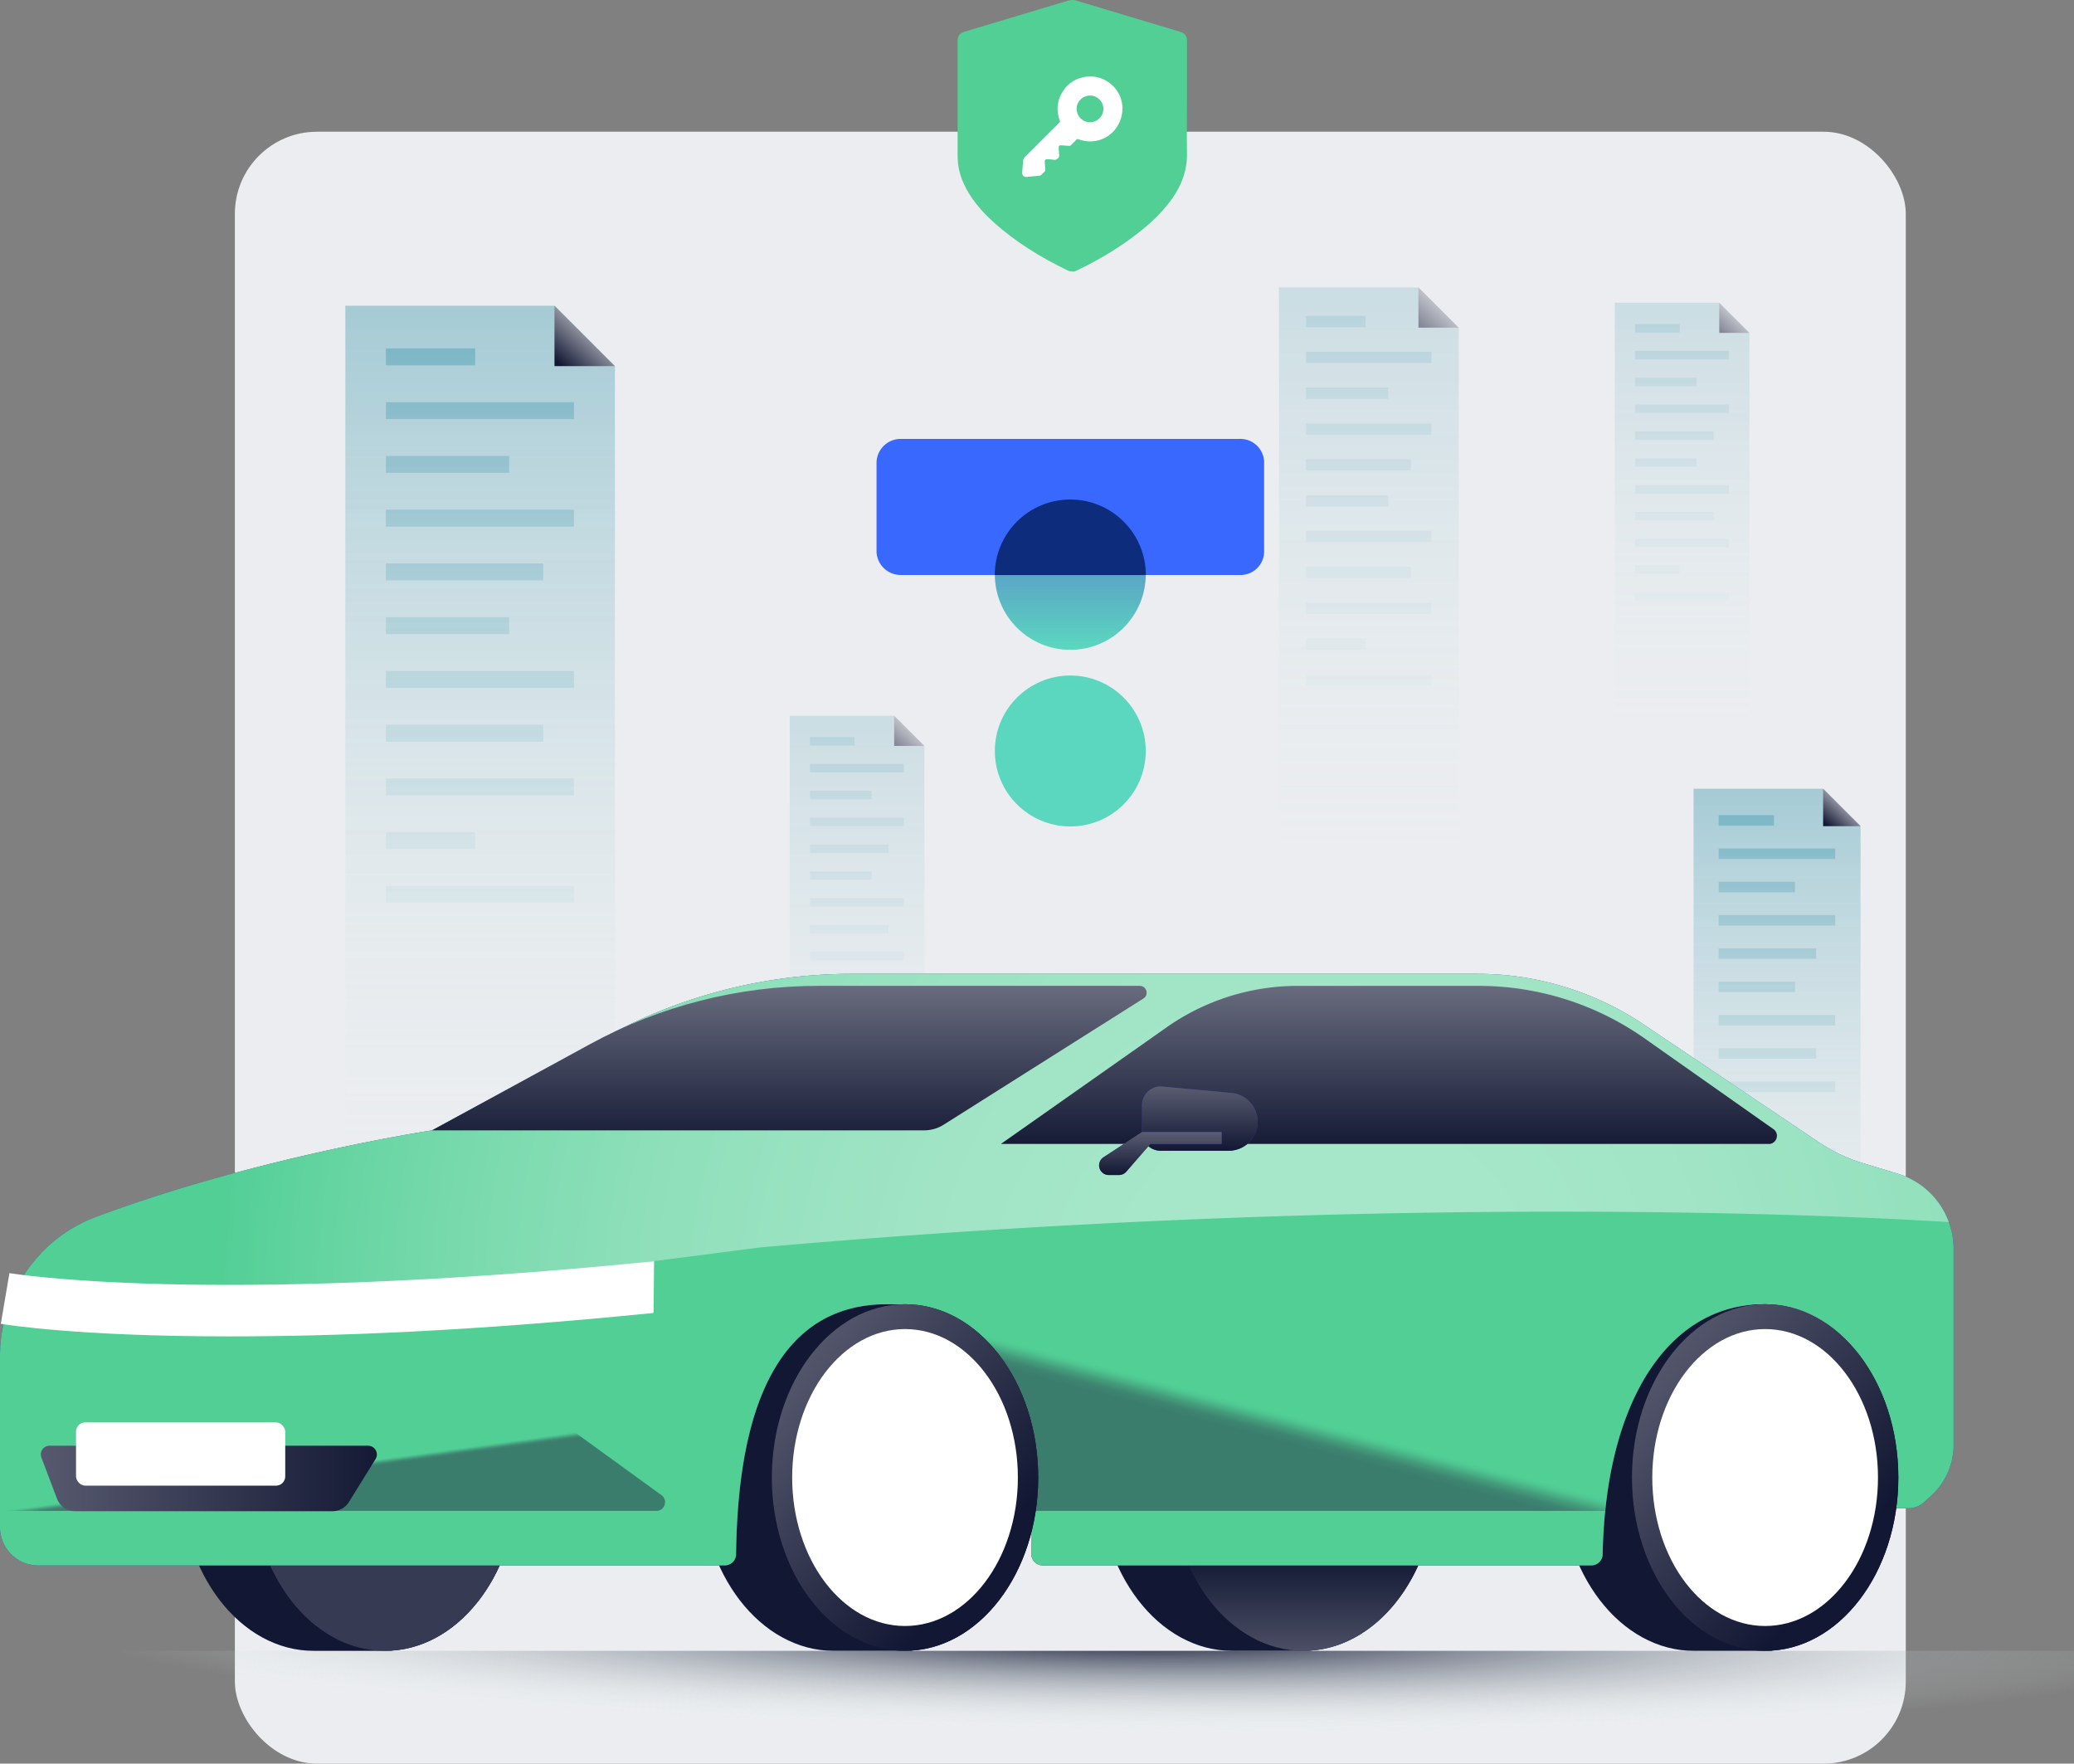 <svg width="686.4" height="583.591" viewBox="0 0 686.4 583.591" xmlns="http://www.w3.org/2000/svg">
    <rect x="0" y="0" width="686.4" height="583.591" fill="#808080" stroke="none"/>
    <defs>
        <linearGradient x1="50%" y1="100%" x2="50%" y2="0%" id="bnoxiovq3a">
            <stop stop-color="#E9F5F1" stop-opacity="0" offset="0%"/>
            <stop stop-color="#57A6B7" stop-opacity=".71" offset="69%"/>
            <stop stop-color="#1D87A0" offset="100%"/>
        </linearGradient>
        <linearGradient x1="7.85%" y1="96.5%" x2="90.65%" y2="5.2%" id="mrgol9uxsb">
            <stop stop-color="#121733" offset="0%"/>
            <stop stop-color="#FFF" offset="100%"/>
        </linearGradient>
        <linearGradient x1="50.017%" y1="5303.929%" x2="50.017%" y2="-124.643%" id="o0usur3hvc">
            <stop stop-color="#E9F5F1" stop-opacity="0" offset="0%"/>
            <stop stop-color="#57A6B7" stop-opacity=".71" offset="69%"/>
            <stop stop-color="#1D87A0" offset="100%"/>
        </linearGradient>
        <linearGradient x1="50.008%" y1="4986.25%" x2="50.008%" y2="-442.321%" id="rwygqgxc9d">
            <stop stop-color="#E9F5F1" stop-opacity="0" offset="0%"/>
            <stop stop-color="#57A6B7" stop-opacity=".71" offset="69%"/>
            <stop stop-color="#1D87A0" offset="100%"/>
        </linearGradient>
        <linearGradient x1="50.012%" y1="4668.571%" x2="50.012%" y2="-760%" id="0jj0tys79e">
            <stop stop-color="#E9F5F1" stop-opacity="0" offset="0%"/>
            <stop stop-color="#57A6B7" stop-opacity=".71" offset="69%"/>
            <stop stop-color="#1D87A0" offset="100%"/>
        </linearGradient>
        <linearGradient x1="50.008%" y1="4350.893%" x2="50.008%" y2="-1077.679%" id="f3xkf1457f">
            <stop stop-color="#E9F5F1" stop-opacity="0" offset="0%"/>
            <stop stop-color="#57A6B7" stop-opacity=".71" offset="69%"/>
            <stop stop-color="#1D87A0" offset="100%"/>
        </linearGradient>
        <linearGradient x1="50%" y1="4033.393%" x2="50%" y2="-1395.179%" id="weq2y1xl4g">
            <stop stop-color="#E9F5F1" stop-opacity="0" offset="0%"/>
            <stop stop-color="#57A6B7" stop-opacity=".71" offset="69%"/>
            <stop stop-color="#1D87A0" offset="100%"/>
        </linearGradient>
        <linearGradient x1="50.012%" y1="3715.714%" x2="50.012%" y2="-1712.857%" id="axw6x0f2dh">
            <stop stop-color="#E9F5F1" stop-opacity="0" offset="0%"/>
            <stop stop-color="#57A6B7" stop-opacity=".71" offset="69%"/>
            <stop stop-color="#1D87A0" offset="100%"/>
        </linearGradient>
        <linearGradient x1="50.008%" y1="3398.036%" x2="50.008%" y2="-2030.536%" id="sli14jqu3i">
            <stop stop-color="#E9F5F1" stop-opacity="0" offset="0%"/>
            <stop stop-color="#57A6B7" stop-opacity=".71" offset="69%"/>
            <stop stop-color="#1D87A0" offset="100%"/>
        </linearGradient>
        <linearGradient x1="50%" y1="3080.357%" x2="50%" y2="-2348.214%" id="so0idur01j">
            <stop stop-color="#E9F5F1" stop-opacity="0" offset="0%"/>
            <stop stop-color="#57A6B7" stop-opacity=".71" offset="69%"/>
            <stop stop-color="#1D87A0" offset="100%"/>
        </linearGradient>
        <linearGradient x1="50.008%" y1="2762.679%" x2="50.008%" y2="-2665.893%" id="142hrxxuck">
            <stop stop-color="#E9F5F1" stop-opacity="0" offset="0%"/>
            <stop stop-color="#57A6B7" stop-opacity=".71" offset="69%"/>
            <stop stop-color="#1D87A0" offset="100%"/>
        </linearGradient>
        <linearGradient x1="50.017%" y1="2445.179%" x2="50.017%" y2="-2983.393%" id="yu1fwujvql">
            <stop stop-color="#E9F5F1" stop-opacity="0" offset="0%"/>
            <stop stop-color="#57A6B7" stop-opacity=".71" offset="69%"/>
            <stop stop-color="#1D87A0" offset="100%"/>
        </linearGradient>
        <linearGradient x1="50.008%" y1="2127.5%" x2="50.008%" y2="-3301.071%" id="6ahxunpb9m">
            <stop stop-color="#E9F5F1" stop-opacity="0" offset="0%"/>
            <stop stop-color="#57A6B7" stop-opacity=".71" offset="69%"/>
            <stop stop-color="#1D87A0" offset="100%"/>
        </linearGradient>
        <linearGradient x1="50%" y1="100%" x2="50%" y2="0%" id="tw4deqousn">
            <stop stop-color="#E9F5F1" stop-opacity="0" offset="0%"/>
            <stop stop-color="#57A6B7" stop-opacity=".71" offset="69%"/>
            <stop stop-color="#1D87A0" offset="100%"/>
        </linearGradient>
        <linearGradient x1="7.829%" y1="96.449%" x2="90.638%" y2="5.246%" id="1juvu7dyvo">
            <stop stop-color="#121733" offset="0%"/>
            <stop stop-color="#FFF" offset="100%"/>
        </linearGradient>
        <linearGradient x1="50.055%" y1="5301.441%" x2="50.055%" y2="-124.496%" id="xpm57ofq5p">
            <stop stop-color="#E9F5F1" stop-opacity="0" offset="0%"/>
            <stop stop-color="#57A6B7" stop-opacity=".71" offset="69%"/>
            <stop stop-color="#1D87A0" offset="100%"/>
        </linearGradient>
        <linearGradient x1="50.013%" y1="4983.862%" x2="50.013%" y2="-442.075%" id="5lqq8tzqmq">
            <stop stop-color="#E9F5F1" stop-opacity="0" offset="0%"/>
            <stop stop-color="#57A6B7" stop-opacity=".71" offset="69%"/>
            <stop stop-color="#1D87A0" offset="100%"/>
        </linearGradient>
        <linearGradient x1="50.04%" y1="4666.282%" x2="50.04%" y2="-759.654%" id="snvgq0a3dr">
            <stop stop-color="#E9F5F1" stop-opacity="0" offset="0%"/>
            <stop stop-color="#57A6B7" stop-opacity=".71" offset="69%"/>
            <stop stop-color="#1D87A0" offset="100%"/>
        </linearGradient>
        <linearGradient x1="50.013%" y1="4348.703%" x2="50.013%" y2="-1077.233%" id="ecbyn8dmis">
            <stop stop-color="#E9F5F1" stop-opacity="0" offset="0%"/>
            <stop stop-color="#57A6B7" stop-opacity=".71" offset="69%"/>
            <stop stop-color="#1D87A0" offset="100%"/>
        </linearGradient>
        <linearGradient x1="50%" y1="4031.412%" x2="50%" y2="-1394.524%" id="6w7k51cfjt">
            <stop stop-color="#E9F5F1" stop-opacity="0" offset="0%"/>
            <stop stop-color="#57A6B7" stop-opacity=".71" offset="69%"/>
            <stop stop-color="#1D87A0" offset="100%"/>
        </linearGradient>
        <linearGradient x1="50.04%" y1="3713.833%" x2="50.04%" y2="-1712.104%" id="hu0ivti20u">
            <stop stop-color="#E9F5F1" stop-opacity="0" offset="0%"/>
            <stop stop-color="#57A6B7" stop-opacity=".71" offset="69%"/>
            <stop stop-color="#1D87A0" offset="100%"/>
        </linearGradient>
        <linearGradient x1="50.013%" y1="3396.254%" x2="50.013%" y2="-2029.683%" id="5q7kntqmtv">
            <stop stop-color="#E9F5F1" stop-opacity="0" offset="0%"/>
            <stop stop-color="#57A6B7" stop-opacity=".71" offset="69%"/>
            <stop stop-color="#1D87A0" offset="100%"/>
        </linearGradient>
        <linearGradient x1="50%" y1="3078.963%" x2="50%" y2="-2346.974%" id="vu40nj3p9w">
            <stop stop-color="#E9F5F1" stop-opacity="0" offset="0%"/>
            <stop stop-color="#57A6B7" stop-opacity=".71" offset="69%"/>
            <stop stop-color="#1D87A0" offset="100%"/>
        </linearGradient>
        <linearGradient x1="50.013%" y1="2761.383%" x2="50.013%" y2="-2664.553%" id="uu3ww2yk6x">
            <stop stop-color="#E9F5F1" stop-opacity="0" offset="0%"/>
            <stop stop-color="#57A6B7" stop-opacity=".71" offset="69%"/>
            <stop stop-color="#1D87A0" offset="100%"/>
        </linearGradient>
        <linearGradient x1="50.055%" y1="2443.804%" x2="50.055%" y2="-2982.133%" id="y4jt5yyevy">
            <stop stop-color="#E9F5F1" stop-opacity="0" offset="0%"/>
            <stop stop-color="#57A6B7" stop-opacity=".71" offset="69%"/>
            <stop stop-color="#1D87A0" offset="100%"/>
        </linearGradient>
        <linearGradient x1="50.013%" y1="2126.225%" x2="50.013%" y2="-3299.712%" id="g1h2s66cxz">
            <stop stop-color="#E9F5F1" stop-opacity="0" offset="0%"/>
            <stop stop-color="#57A6B7" stop-opacity=".71" offset="69%"/>
            <stop stop-color="#1D87A0" offset="100%"/>
        </linearGradient>
        <linearGradient x1="50%" y1="100%" x2="50%" y2="0%" id="1ebkgokkhA">
            <stop stop-color="#E9F5F1" stop-opacity="0" offset="0%"/>
            <stop stop-color="#57A6B7" stop-opacity=".71" offset="69%"/>
            <stop stop-color="#1D87A0" offset="100%"/>
        </linearGradient>
        <linearGradient x1="7.808%" y1="96.4%" x2="90.591%" y2="5.2%" id="6cpd66owiB">
            <stop stop-color="#121733" offset="0%"/>
            <stop stop-color="#FFF" offset="100%"/>
        </linearGradient>
        <linearGradient x1="50%" y1="5297.143%" x2="50%" y2="-124.286%" id="32edm1hv3C">
            <stop stop-color="#E9F5F1" stop-opacity="0" offset="0%"/>
            <stop stop-color="#57A6B7" stop-opacity=".71" offset="69%"/>
            <stop stop-color="#1D87A0" offset="100%"/>
        </linearGradient>
        <linearGradient x1="50.032%" y1="4979.643%" x2="50.032%" y2="-441.786%" id="05bofet2wD">
            <stop stop-color="#E9F5F1" stop-opacity="0" offset="0%"/>
            <stop stop-color="#57A6B7" stop-opacity=".71" offset="69%"/>
            <stop stop-color="#1D87A0" offset="100%"/>
        </linearGradient>
        <linearGradient x1="50.025%" y1="4662.5%" x2="50.025%" y2="-758.929%" id="hl54rjmgyE">
            <stop stop-color="#E9F5F1" stop-opacity="0" offset="0%"/>
            <stop stop-color="#57A6B7" stop-opacity=".71" offset="69%"/>
            <stop stop-color="#1D87A0" offset="100%"/>
        </linearGradient>
        <linearGradient x1="50.032%" y1="4345.357%" x2="50.032%" y2="-1076.071%" id="4lredblnwF">
            <stop stop-color="#E9F5F1" stop-opacity="0" offset="0%"/>
            <stop stop-color="#57A6B7" stop-opacity=".71" offset="69%"/>
            <stop stop-color="#1D87A0" offset="100%"/>
        </linearGradient>
        <linearGradient x1="50.019%" y1="4028.214%" x2="50.019%" y2="-1393.214%" id="wz5kfvwm2G">
            <stop stop-color="#E9F5F1" stop-opacity="0" offset="0%"/>
            <stop stop-color="#57A6B7" stop-opacity=".71" offset="69%"/>
            <stop stop-color="#1D87A0" offset="100%"/>
        </linearGradient>
        <linearGradient x1="50.025%" y1="3710.714%" x2="50.025%" y2="-1710.714%" id="a20kvny8qH">
            <stop stop-color="#E9F5F1" stop-opacity="0" offset="0%"/>
            <stop stop-color="#57A6B7" stop-opacity=".71" offset="69%"/>
            <stop stop-color="#1D87A0" offset="100%"/>
        </linearGradient>
        <linearGradient x1="50.032%" y1="3393.571%" x2="50.032%" y2="-2027.857%" id="tlcpr8nv4I">
            <stop stop-color="#E9F5F1" stop-opacity="0" offset="0%"/>
            <stop stop-color="#57A6B7" stop-opacity=".71" offset="69%"/>
            <stop stop-color="#1D87A0" offset="100%"/>
        </linearGradient>
        <linearGradient x1="50.019%" y1="3076.429%" x2="50.019%" y2="-2345%" id="8ykj1jvn4J">
            <stop stop-color="#E9F5F1" stop-opacity="0" offset="0%"/>
            <stop stop-color="#57A6B7" stop-opacity=".71" offset="69%"/>
            <stop stop-color="#1D87A0" offset="100%"/>
        </linearGradient>
        <linearGradient x1="50.032%" y1="2759.286%" x2="50.032%" y2="-2662.143%" id="k2c44y5xpK">
            <stop stop-color="#E9F5F1" stop-opacity="0" offset="0%"/>
            <stop stop-color="#57A6B7" stop-opacity=".71" offset="69%"/>
            <stop stop-color="#1D87A0" offset="100%"/>
        </linearGradient>
        <linearGradient x1="50%" y1="2441.786%" x2="50%" y2="-2979.643%" id="svs5z5souL">
            <stop stop-color="#E9F5F1" stop-opacity="0" offset="0%"/>
            <stop stop-color="#57A6B7" stop-opacity=".71" offset="69%"/>
            <stop stop-color="#1D87A0" offset="100%"/>
        </linearGradient>
        <linearGradient x1="50.032%" y1="2124.643%" x2="50.032%" y2="-3296.786%" id="8w9w92uyfM">
            <stop stop-color="#E9F5F1" stop-opacity="0" offset="0%"/>
            <stop stop-color="#57A6B7" stop-opacity=".71" offset="69%"/>
            <stop stop-color="#1D87A0" offset="100%"/>
        </linearGradient>
        <linearGradient x1="50%" y1="100%" x2="50%" y2="0%" id="up51g25lfN">
            <stop stop-color="#E9F5F1" stop-opacity="0" offset="0%"/>
            <stop stop-color="#57A6B7" stop-opacity=".71" offset="69%"/>
            <stop stop-color="#1D87A0" offset="100%"/>
        </linearGradient>
        <linearGradient x1="49.932%" y1="5297.143%" x2="49.932%" y2="-124.643%" id="4001hh6n9O">
            <stop stop-color="#E9F5F1" stop-opacity="0" offset="0%"/>
            <stop stop-color="#57A6B7" stop-opacity=".71" offset="69%"/>
            <stop stop-color="#1D87A0" offset="100%"/>
        </linearGradient>
        <linearGradient x1="50%" y1="4980%" x2="50%" y2="-441.786%" id="vxngwonlzP">
            <stop stop-color="#E9F5F1" stop-opacity="0" offset="0%"/>
            <stop stop-color="#57A6B7" stop-opacity=".71" offset="69%"/>
            <stop stop-color="#1D87A0" offset="100%"/>
        </linearGradient>
        <linearGradient x1="49.975%" y1="4662.5%" x2="49.975%" y2="-759.286%" id="t5j1d3fjsQ">
            <stop stop-color="#E9F5F1" stop-opacity="0" offset="0%"/>
            <stop stop-color="#57A6B7" stop-opacity=".71" offset="69%"/>
            <stop stop-color="#1D87A0" offset="100%"/>
        </linearGradient>
        <linearGradient x1="50%" y1="4345.357%" x2="50%" y2="-1076.429%" id="nzvjuw39jR">
            <stop stop-color="#E9F5F1" stop-opacity="0" offset="0%"/>
            <stop stop-color="#57A6B7" stop-opacity=".71" offset="69%"/>
            <stop stop-color="#1D87A0" offset="100%"/>
        </linearGradient>
        <linearGradient x1="49.981%" y1="4028.214%" x2="49.981%" y2="-1393.571%" id="3vdmmrmycS">
            <stop stop-color="#E9F5F1" stop-opacity="0" offset="0%"/>
            <stop stop-color="#57A6B7" stop-opacity=".71" offset="69%"/>
            <stop stop-color="#1D87A0" offset="100%"/>
        </linearGradient>
        <linearGradient x1="49.975%" y1="3711.071%" x2="49.975%" y2="-1710.714%" id="asnqpo1ltT">
            <stop stop-color="#E9F5F1" stop-opacity="0" offset="0%"/>
            <stop stop-color="#57A6B7" stop-opacity=".71" offset="69%"/>
            <stop stop-color="#1D87A0" offset="100%"/>
        </linearGradient>
        <linearGradient x1="50%" y1="3393.571%" x2="50%" y2="-2028.214%" id="nlglo3kb6U">
            <stop stop-color="#E9F5F1" stop-opacity="0" offset="0%"/>
            <stop stop-color="#57A6B7" stop-opacity=".71" offset="69%"/>
            <stop stop-color="#1D87A0" offset="100%"/>
        </linearGradient>
        <linearGradient x1="49.981%" y1="3076.429%" x2="49.981%" y2="-2345.357%" id="59q0hfj6mV">
            <stop stop-color="#E9F5F1" stop-opacity="0" offset="0%"/>
            <stop stop-color="#57A6B7" stop-opacity=".71" offset="69%"/>
            <stop stop-color="#1D87A0" offset="100%"/>
        </linearGradient>
        <linearGradient x1="50%" y1="2759.286%" x2="50%" y2="-2662.5%" id="wrnb7i5kiW">
            <stop stop-color="#E9F5F1" stop-opacity="0" offset="0%"/>
            <stop stop-color="#57A6B7" stop-opacity=".71" offset="69%"/>
            <stop stop-color="#1D87A0" offset="100%"/>
        </linearGradient>
        <linearGradient x1="49.932%" y1="2441.786%" x2="49.932%" y2="-2980%" id="np9rxhfkrX">
            <stop stop-color="#E9F5F1" stop-opacity="0" offset="0%"/>
            <stop stop-color="#57A6B7" stop-opacity=".71" offset="69%"/>
            <stop stop-color="#1D87A0" offset="100%"/>
        </linearGradient>
        <linearGradient x1="50%" y1="2124.643%" x2="50%" y2="-3297.143%" id="h847otn26Y">
            <stop stop-color="#E9F5F1" stop-opacity="0" offset="0%"/>
            <stop stop-color="#57A6B7" stop-opacity=".71" offset="69%"/>
            <stop stop-color="#1D87A0" offset="100%"/>
        </linearGradient>
        <linearGradient x1="50%" y1="100%" x2="50%" y2="0%" id="t4mr8lamjZ">
            <stop stop-color="#E9F5F1" stop-opacity="0" offset="0%"/>
            <stop stop-color="#57A6B7" stop-opacity=".71" offset="69%"/>
            <stop stop-color="#1D87A0" offset="100%"/>
        </linearGradient>
        <linearGradient x1="7.871%" y1="96.479%" x2="90.63%" y2="5.243%" id="aoqbkkiccaa">
            <stop stop-color="#121733" offset="0%"/>
            <stop stop-color="#FFF" offset="100%"/>
        </linearGradient>
        <linearGradient x1="50.025%" y1="5310.188%" x2="50.025%" y2="-124.933%" id="rn3bekgvgab">
            <stop stop-color="#E9F5F1" stop-opacity="0" offset="0%"/>
            <stop stop-color="#57A6B7" stop-opacity=".71" offset="69%"/>
            <stop stop-color="#1D87A0" offset="100%"/>
        </linearGradient>
        <linearGradient x1="50.012%" y1="4992.225%" x2="50.012%" y2="-442.895%" id="vn7nwmchyac">
            <stop stop-color="#E9F5F1" stop-opacity="0" offset="0%"/>
            <stop stop-color="#57A6B7" stop-opacity=".71" offset="69%"/>
            <stop stop-color="#1D87A0" offset="100%"/>
        </linearGradient>
        <linearGradient x1="50%" y1="4674.263%" x2="50%" y2="-760.858%" id="bpb7ja17zad">
            <stop stop-color="#E9F5F1" stop-opacity="0" offset="0%"/>
            <stop stop-color="#57A6B7" stop-opacity=".71" offset="69%"/>
            <stop stop-color="#1D87A0" offset="100%"/>
        </linearGradient>
        <linearGradient x1="50.012%" y1="4356.032%" x2="50.012%" y2="-1079.088%" id="1g2o9ga04ae">
            <stop stop-color="#E9F5F1" stop-opacity="0" offset="0%"/>
            <stop stop-color="#57A6B7" stop-opacity=".71" offset="69%"/>
            <stop stop-color="#1D87A0" offset="100%"/>
        </linearGradient>
        <linearGradient x1="50.014%" y1="4038.07%" x2="50.014%" y2="-1397.051%" id="ng7dlj46oaf">
            <stop stop-color="#E9F5F1" stop-opacity="0" offset="0%"/>
            <stop stop-color="#57A6B7" stop-opacity=".71" offset="69%"/>
            <stop stop-color="#1D87A0" offset="100%"/>
        </linearGradient>
        <linearGradient x1="50%" y1="3720.107%" x2="50%" y2="-1715.013%" id="eluuthlmcag">
            <stop stop-color="#E9F5F1" stop-opacity="0" offset="0%"/>
            <stop stop-color="#57A6B7" stop-opacity=".71" offset="69%"/>
            <stop stop-color="#1D87A0" offset="100%"/>
        </linearGradient>
        <linearGradient x1="50.012%" y1="3402.145%" x2="50.012%" y2="-2032.976%" id="d5pik0dw4ah">
            <stop stop-color="#E9F5F1" stop-opacity="0" offset="0%"/>
            <stop stop-color="#57A6B7" stop-opacity=".71" offset="69%"/>
            <stop stop-color="#1D87A0" offset="100%"/>
        </linearGradient>
        <linearGradient x1="50.014%" y1="3084.182%" x2="50.014%" y2="-2350.938%" id="7eg4hi0v2ai">
            <stop stop-color="#E9F5F1" stop-opacity="0" offset="0%"/>
            <stop stop-color="#57A6B7" stop-opacity=".71" offset="69%"/>
            <stop stop-color="#1D87A0" offset="100%"/>
        </linearGradient>
        <linearGradient x1="50.012%" y1="2765.952%" x2="50.012%" y2="-2669.169%" id="xtaz373vnaj">
            <stop stop-color="#E9F5F1" stop-opacity="0" offset="0%"/>
            <stop stop-color="#57A6B7" stop-opacity=".71" offset="69%"/>
            <stop stop-color="#1D87A0" offset="100%"/>
        </linearGradient>
        <linearGradient x1="50.025%" y1="2447.989%" x2="50.025%" y2="-2987.131%" id="39t3d9z51ak">
            <stop stop-color="#E9F5F1" stop-opacity="0" offset="0%"/>
            <stop stop-color="#57A6B7" stop-opacity=".71" offset="69%"/>
            <stop stop-color="#1D87A0" offset="100%"/>
        </linearGradient>
        <linearGradient x1="50.012%" y1="2130.027%" x2="50.012%" y2="-3305.094%" id="n1jithx4yal">
            <stop stop-color="#E9F5F1" stop-opacity="0" offset="0%"/>
            <stop stop-color="#57A6B7" stop-opacity=".71" offset="69%"/>
            <stop stop-color="#1D87A0" offset="100%"/>
        </linearGradient>
        <linearGradient x1="50%" y1="72.842%" x2="50%" y2="107.419%" id="iq2eqp5saam">
            <stop stop-color="#121733" offset="0%"/>
            <stop stop-color="#5B5E72" offset="100%"/>
        </linearGradient>
        <linearGradient x1="50%" y1="-376.269%" x2="50%" y2="-376.269%" id="2kzpkiurlan">
            <stop stop-color="#121733" offset="0%"/>
            <stop stop-color="#5B5E72" offset="100%"/>
        </linearGradient>
        <linearGradient x1="50%" y1="114.638%" x2="50%" y2="-198.871%" id="4xgs6ayq7ap">
            <stop stop-color="#121733" offset="0%"/>
            <stop stop-color="#FFF" offset="100%"/>
        </linearGradient>
        <linearGradient x1="50%" y1="104.779%" x2="50%" y2="-181.82%" id="rbr0dpqgpaq">
            <stop stop-color="#121733" offset="0%"/>
            <stop stop-color="#FFF" offset="100%"/>
        </linearGradient>
        <linearGradient x1="50.026%" y1="99.953%" x2="50.026%" y2="-.018%" id="twyqvf0inar">
            <stop stop-color="#121733" offset="0%"/>
            <stop stop-color="#5B5E72" offset="100%"/>
        </linearGradient>
        <linearGradient x1="50.015%" y1="99.93%" x2="50.015%" y2="-.07%" id="qc113ggk5as">
            <stop stop-color="#121733" offset="0%"/>
            <stop stop-color="#5B5E72" offset="100%"/>
        </linearGradient>
        <linearGradient x1="74.874%" y1="77.158%" x2="8.668%" y2="4.874%" id="tzkarwibaat">
            <stop stop-color="#121733" offset="0%"/>
            <stop stop-color="#5B5E72" offset="100%"/>
        </linearGradient>
        <linearGradient x1="39.749%" y1="56.59%" x2="47.657%" y2="49.079%" id="rwym426ndau">
            <stop stop-color="#262B45" offset="0%"/>
            <stop stop-color="#283349" stop-opacity=".95" offset="25%"/>
            <stop stop-color="#2F4F56" stop-opacity=".78" offset="49%"/>
            <stop stop-color="#3B7C6C" stop-opacity=".5" offset="72%"/>
            <stop stop-color="#4BBB8B" stop-opacity=".12" offset="94%"/>
            <stop stop-color="#51CF95" stop-opacity="0" offset="100%"/>
        </linearGradient>
        <linearGradient x1="74.868%" y1="77.158%" x2="8.668%" y2="4.874%" id="td8c4yyymav">
            <stop stop-color="#121733" offset="0%"/>
            <stop stop-color="#5B5E72" offset="100%"/>
        </linearGradient>
        <linearGradient x1="52.548%" y1="53.198%" x2="48.554%" y2="49.366%" id="9uqy0b5ycaw">
            <stop stop-color="#262B45" offset="0%"/>
            <stop stop-color="#283349" stop-opacity=".95" offset="25%"/>
            <stop stop-color="#2F4F56" stop-opacity=".78" offset="49%"/>
            <stop stop-color="#3B7C6C" stop-opacity=".5" offset="72%"/>
            <stop stop-color="#4BBB8B" stop-opacity=".12" offset="94%"/>
            <stop stop-color="#51CF95" stop-opacity="0" offset="100%"/>
        </linearGradient>
        <linearGradient x1="102.691%" y1="50%" x2="-5.681%" y2="50%" id="jill150rjax">
            <stop stop-color="#121733" offset="0%"/>
            <stop stop-color="#5B5E72" offset="100%"/>
        </linearGradient>
        <linearGradient x1="50%" y1="50.981%" x2="50%" y2="97.757%" id="lfwzy7r00az">
            <stop stop-color="#5BA6C6" offset="0%"/>
            <stop stop-color="#5BD6BF" offset="100%"/>
        </linearGradient>
        <radialGradient cx="67.1%" cy="107.646%" fx="67.1%" fy="107.646%" r="348.563%" gradientTransform="matrix(.168 0 0 1 .559 0)" id="wm4uycxdvao">
            <stop stop-color="#FFF" offset="0%"/>
            <stop stop-color="#FBFEFD" offset="20%"/>
            <stop stop-color="#F2FBF7" offset="35%"/>
            <stop stop-color="#E1F6ED" offset="49%"/>
            <stop stop-color="#CAF0DF" offset="62%"/>
            <stop stop-color="#ACE8CC" offset="74%"/>
            <stop stop-color="#87DEB6" offset="86%"/>
            <stop stop-color="#5DD29C" offset="97%"/>
            <stop stop-color="#51CF95" offset="100%"/>
        </radialGradient>
        <radialGradient cx="51.475%" cy="-11.829%" fx="51.475%" fy="-11.829%" r="941.836%" gradientTransform="matrix(.058 .013 -0 .087 .485 -.114)" id="0sulxfg2qay">
            <stop stop-color="#121733" offset="0%"/>
            <stop stop-color="#E9F5F1" stop-opacity="0" offset="100%"/>
        </radialGradient>
    </defs>
    <g fill-rule="nonzero" fill="none">
        <rect fill="#EBEDF0" x="77.73" y="43.591" width="553" height="540" rx="27.17"/>
        <path fill="url(#bnoxiovq3a)" opacity=".34" d="M89.22 285.48H0V0h69.22l20 20z" transform="translate(114.29 101.161)"/>
        <path fill="url(#mrgol9uxsb)" d="m69.22 0 20 20h-20z" transform="translate(114.29 101.161)"/>
        <path fill="url(#o0usur3hvc)" opacity=".34" d="M13.42 14.13h29.55v5.6H13.42z" transform="translate(114.29 101.161)"/>
        <path fill="url(#rwygqgxc9d)" opacity=".34" d="M13.42 31.92h62.25v5.6H13.42z" transform="translate(114.29 101.161)"/>
        <path fill="url(#0jj0tys79e)" opacity=".34" d="M13.42 49.71h40.79v5.6H13.42z" transform="translate(114.29 101.161)"/>
        <path fill="url(#f3xkf1457f)" opacity=".34" d="M13.42 67.5h62.25v5.6H13.42z" transform="translate(114.29 101.161)"/>
        <path fill="url(#weq2y1xl4g)" opacity=".34" d="M13.42 85.28H65.5v5.6H13.42z" transform="translate(114.29 101.161)"/>
        <path fill="url(#axw6x0f2dh)" opacity=".34" d="M13.42 103.07h40.79v5.6H13.42z" transform="translate(114.29 101.161)"/>
        <path fill="url(#sli14jqu3i)" opacity=".34" d="M13.42 120.86h62.25v5.6H13.42z" transform="translate(114.29 101.161)"/>
        <path fill="url(#so0idur01j)" opacity=".34" d="M13.42 138.65H65.5v5.6H13.42z" transform="translate(114.29 101.161)"/>
        <path fill="url(#142hrxxuck)" opacity=".34" d="M13.42 156.44h62.25v5.6H13.42z" transform="translate(114.29 101.161)"/>
        <path fill="url(#yu1fwujvql)" opacity=".34" d="M13.42 174.22h29.55v5.6H13.42z" transform="translate(114.29 101.161)"/>
        <path fill="url(#6ahxunpb9m)" opacity=".34" d="M13.42 192.01h62.25v5.6H13.42z" transform="translate(114.29 101.161)"/>
        <g>
            <path fill="url(#tw4deqousn)" opacity=".34" d="M55.26 176.82H0V0h42.87l12.39 12.39z" transform="translate(560.5 260.991)"/>
            <path fill="url(#1juvu7dyvo)" d="m42.87 0 12.39 12.39H42.87z" transform="translate(560.5 260.991)"/>
            <path fill="url(#xpm57ofq5p)" opacity=".34" d="M8.31 8.75h18.3v3.47H8.31z" transform="translate(560.5 260.991)"/>
            <path fill="url(#5lqq8tzqmq)" opacity=".34" d="M8.31 19.77h38.55v3.47H8.31z" transform="translate(560.5 260.991)"/>
            <path fill="url(#snvgq0a3dr)" opacity=".34" d="M8.31 30.79h25.26v3.47H8.31z" transform="translate(560.5 260.991)"/>
            <path fill="url(#ecbyn8dmis)" opacity=".34" d="M8.31 41.81h38.55v3.47H8.31z" transform="translate(560.5 260.991)"/>
            <path fill="url(#6w7k51cfjt)" opacity=".34" d="M8.31 52.82h32.26v3.47H8.31z" transform="translate(560.5 260.991)"/>
            <path fill="url(#hu0ivti20u)" opacity=".34" d="M8.31 63.84h25.26v3.47H8.31z" transform="translate(560.5 260.991)"/>
            <path fill="url(#5q7kntqmtv)" opacity=".34" d="M8.31 74.86h38.55v3.47H8.31z" transform="translate(560.5 260.991)"/>
            <path fill="url(#vu40nj3p9w)" opacity=".34" d="M8.31 85.87h32.26v3.47H8.31z" transform="translate(560.5 260.991)"/>
            <path fill="url(#uu3ww2yk6x)" opacity=".34" d="M8.31 96.89h38.55v3.47H8.31z" transform="translate(560.5 260.991)"/>
            <path fill="url(#y4jt5yyevy)" opacity=".34" d="M8.31 107.91h18.3v3.47H8.31z" transform="translate(560.5 260.991)"/>
            <path fill="url(#g1h2s66cxz)" opacity=".34" d="M8.31 118.93h38.55v3.47H8.31z" transform="translate(560.5 260.991)"/>
        </g>
        <g opacity=".47">
            <path fill="url(#1ebkgokkhA)" opacity=".34" d="M44.56 142.56H0V0h34.57l9.99 9.98z" transform="translate(261.36 236.851)"/>
            <path fill="url(#6cpd66owiB)" d="m34.57 0 9.99 9.98h-9.99z" transform="translate(261.36 236.851)"/>
            <path fill="url(#32edm1hv3C)" opacity=".34" d="M6.7 7.05h14.76v2.8H6.7z" transform="translate(261.36 236.851)"/>
            <path fill="url(#05bofet2wD)" opacity=".34" d="M6.7 15.94h31.08v2.8H6.7z" transform="translate(261.36 236.851)"/>
            <path fill="url(#hl54rjmgyE)" opacity=".34" d="M6.7 24.82h20.37v2.8H6.7z" transform="translate(261.36 236.851)"/>
            <path fill="url(#4lredblnwF)" opacity=".34" d="M6.7 33.7h31.08v2.8H6.7z" transform="translate(261.36 236.851)"/>
            <path fill="url(#wz5kfvwm2G)" opacity=".34" d="M6.7 42.58h26.01v2.8H6.7z" transform="translate(261.36 236.851)"/>
            <path fill="url(#a20kvny8qH)" opacity=".34" d="M6.7 51.47h20.37v2.8H6.7z" transform="translate(261.36 236.851)"/>
            <path fill="url(#tlcpr8nv4I)" opacity=".34" d="M6.7 60.35h31.08v2.8H6.7z" transform="translate(261.36 236.851)"/>
            <path fill="url(#8ykj1jvn4J)" opacity=".34" d="M6.7 69.23h26.01v2.8H6.7z" transform="translate(261.36 236.851)"/>
            <path fill="url(#k2c44y5xpK)" opacity=".34" d="M6.7 78.11h31.08v2.8H6.7z" transform="translate(261.36 236.851)"/>
            <path fill="url(#svs5z5souL)" opacity=".34" d="M6.7 87h14.76v2.8H6.7z" transform="translate(261.36 236.851)"/>
            <path fill="url(#8w9w92uyfM)" opacity=".34" d="M6.7 95.88h31.08v2.8H6.7z" transform="translate(261.36 236.851)"/>
        </g>
        <g opacity=".47">
            <path fill="url(#up51g25lfN)" opacity=".34" d="M44.56 142.55H0V0h34.57l9.99 9.98z" transform="translate(534.42 100.181)"/>
            <path fill="url(#6cpd66owiB)" d="m34.57 0 9.99 9.98h-9.99z" transform="translate(534.42 100.181)"/>
            <path fill="url(#4001hh6n9O)" opacity=".34" d="M6.71 7.05h14.76v2.8H6.71z" transform="translate(534.42 100.181)"/>
            <path fill="url(#vxngwonlzP)" opacity=".34" d="M6.71 15.93h31.08v2.8H6.71z" transform="translate(534.42 100.181)"/>
            <path fill="url(#t5j1d3fjsQ)" opacity=".34" d="M6.71 24.82h20.37v2.8H6.71z" transform="translate(534.42 100.181)"/>
            <path fill="url(#nzvjuw39jR)" opacity=".34" d="M6.71 33.7h31.08v2.8H6.71z" transform="translate(534.42 100.181)"/>
            <path fill="url(#3vdmmrmycS)" opacity=".34" d="M6.71 42.58h26.01v2.8H6.71z" transform="translate(534.42 100.181)"/>
            <path fill="url(#asnqpo1ltT)" opacity=".34" d="M6.71 51.46h20.37v2.8H6.71z" transform="translate(534.42 100.181)"/>
            <path fill="url(#nlglo3kb6U)" opacity=".34" d="M6.71 60.35h31.08v2.8H6.71z" transform="translate(534.42 100.181)"/>
            <path fill="url(#59q0hfj6mV)" opacity=".34" d="M6.71 69.23h26.01v2.8H6.71z" transform="translate(534.42 100.181)"/>
            <path fill="url(#wrnb7i5kiW)" opacity=".34" d="M6.71 78.11h31.08v2.8H6.71z" transform="translate(534.42 100.181)"/>
            <path fill="url(#np9rxhfkrX)" opacity=".34" d="M6.71 87h14.76v2.8H6.71z" transform="translate(534.42 100.181)"/>
            <path fill="url(#h847otn26Y)" opacity=".34" d="M6.71 95.88h31.08v2.8H6.71z" transform="translate(534.42 100.181)"/>
        </g>
        <g opacity=".47">
            <path fill="url(#t4mr8lamjZ)" opacity=".34" d="M59.5 190.37H0V0h46.16L59.5 13.33z" transform="translate(423.28 95.111)"/>
            <path fill="url(#aoqbkkiccaa)" d="M46.16 0 59.5 13.33H46.16z" transform="translate(423.28 95.111)"/>
            <path fill="url(#rn3bekgvgab)" opacity=".34" d="M8.95 9.42h19.71v3.73H8.95z" transform="translate(423.28 95.111)"/>
            <path fill="url(#vn7nwmchyac)" opacity=".34" d="M8.95 21.28h41.51v3.73H8.95z" transform="translate(423.28 95.111)"/>
            <path fill="url(#bpb7ja17zad)" opacity=".34" d="M8.95 33.14h27.2v3.73H8.95z" transform="translate(423.28 95.111)"/>
            <path fill="url(#1g2o9ga04ae)" opacity=".34" d="M8.95 45.01h41.51v3.73H8.95z" transform="translate(423.28 95.111)"/>
            <path fill="url(#ng7dlj46oaf)" opacity=".34" d="M8.95 56.87h34.73v3.73H8.95z" transform="translate(423.28 95.111)"/>
            <path fill="url(#eluuthlmcag)" opacity=".34" d="M8.95 68.73h27.2v3.73H8.95z" transform="translate(423.28 95.111)"/>
            <path fill="url(#d5pik0dw4ah)" opacity=".34" d="M8.95 80.59h41.51v3.73H8.95z" transform="translate(423.28 95.111)"/>
            <path fill="url(#7eg4hi0v2ai)" opacity=".34" d="M8.95 92.45h34.73v3.73H8.95z" transform="translate(423.28 95.111)"/>
            <path fill="url(#xtaz373vnaj)" opacity=".34" d="M8.95 104.32h41.51v3.73H8.95z" transform="translate(423.28 95.111)"/>
            <path fill="url(#39t3d9z51ak)" opacity=".34" d="M8.95 116.18h19.71v3.73H8.95z" transform="translate(423.28 95.111)"/>
            <path fill="url(#n1jithx4yal)" opacity=".34" d="M8.95 128.04h41.51v3.73H8.95z" transform="translate(423.28 95.111)"/>
        </g>
        <g>
            <g transform="translate(0 322.241)">
                <path d="M171.47 166.68c0-30.7-18.54-55.76-41.84-57.27v-.07h-25.77c-24.34 0-44.08 25.67-44.08 57.35s19.73 57.35 44.08 57.35h25.77v-.07c23.31-1.51 41.84-26.57 41.84-57.27v-.02zM475.46 166.68c0-30.7-18.54-55.76-41.84-57.27v-.07h-25.77c-24.34 0-44.08 25.67-44.08 57.35s19.73 57.35 44.08 57.35h25.77v-.07c23.31-1.51 41.84-26.57 41.84-57.27v-.02z" fill="#121733"/>
                <ellipse fill="url(#iq2eqp5saam)" cx="431.38" cy="166.68" rx="44.08" ry="57.35"/>
                <ellipse fill="url(#2kzpkiurlan)" cx="127.39" cy="166.68" rx="44.08" ry="57.35"/>
                <path d="M604.72 166.68c0-19.15-7.22-36.1-18.31-46.51v-10.83h-25.77c-24.34 0-44.08 25.67-44.08 57.35s19.73 57.35 44.08 57.35h25.77v-10.83c11.09-10.41 18.31-27.36 18.31-46.51v-.02zM320.06 166.68c0-19.15-7.22-36.1-18.31-46.51v-10.83h-25.77c-24.34 0-44.08 25.67-44.08 57.35s19.73 57.35 44.08 57.35h25.77v-10.83c11.09-10.41 18.31-27.36 18.31-46.51v-.02z" fill="#121733"/>
                <path d="M239.86 195.76H12.66C5.67 195.76 0 190.09 0 183.1v-56.61c0-20.48 12.65-38.88 31.84-46.04C85.55 60.4 142.96 51.81 142.96 51.81l58.45-31.49A169.712 169.712 0 0 1 281.91.01h207.06c19.6 0 38.76 5.84 55.02 16.77l58.04 39.02c4.42 2.97 9.26 5.26 14.35 6.81l11.67 3.53a26.045 26.045 0 0 1 18.5 24.92v64.83c0 6.37-2.67 12.44-7.36 16.74l-2.39 2.19a7.631 7.631 0 0 1-5.18 2.01h-4.08c0-36.86-14.35-67.49-43.74-67.49-31.74 0-52.44 32.31-53.39 82.76-.04 2.03-1.71 3.66-3.75 3.66H345.08a3.75 3.75 0 0 1-3.75-3.74c-.21-44.16-4.57-82.68-47.81-82.68s-49.48 49.8-49.91 82.73a3.745 3.745 0 0 1-3.75 3.69z" fill="#3C3AAC"/>
                <path d="M239.86 195.76H12.66C5.67 195.76 0 190.09 0 183.1v-56.61c0-20.48 12.65-38.88 31.84-46.04C85.55 60.4 142.96 51.81 142.96 51.81l58.45-31.49A169.712 169.712 0 0 1 281.91.01h207.06c19.6 0 38.76 5.84 55.02 16.77l58.04 39.02c4.42 2.97 9.26 5.26 14.35 6.81l11.67 3.53a26.045 26.045 0 0 1 18.5 24.92v64.83c0 6.37-2.67 12.44-7.36 16.74l-2.39 2.19a7.631 7.631 0 0 1-5.18 2.01h-4.08c0-36.86-14.35-67.49-43.74-67.49-31.74 0-52.44 32.31-53.39 82.76-.04 2.03-1.71 3.66-3.75 3.66H345.08a3.75 3.75 0 0 1-3.75-3.74c-.21-44.16-4.57-82.68-47.81-82.68s-49.48 49.8-49.91 82.73a3.745 3.745 0 0 1-3.75 3.69z" fill="#51CF95"/>
                <path d="M644.98 82.17c-2.75-7.55-8.9-13.61-16.92-16.04l-11.67-3.53c-5.1-1.54-9.93-3.84-14.35-6.81L544 16.77A98.66 98.66 0 0 0 488.98 0H281.92c-28.1 0-55.76 6.98-80.5 20.31L142.97 51.8S85.55 60.4 31.85 80.44a48.834 48.834 0 0 0-18.22 12.02c.04 2.42.08 5.17.08 7.41 0 5.19 3.01 5.91 14.69 5.91h78.35c20.6 0 36.35-1.25 36.35-1.25l108.67-14.01c208.57-18.43 362.73-10.3 393.22-8.36l-.01.01z" fill="url(#wm4uycxdvao)" opacity=".5"/>
                <path d="M142.97 51.8h162.88c2.28 0 4.51-.65 6.44-1.86l66.14-41.78c1.92-1.21 1.06-4.18-1.21-4.18H270.86c-26.4 0-52.38 6.62-75.55 19.27L142.97 51.8z" fill="url(#4xgs6ayq7ap)"/>
                <path d="M585.38 56.29H331.26l54.81-38.56a75.455 75.455 0 0 1 43.41-13.74h59.93c19.65 0 38.82 6.07 54.89 17.39l42.63 30.02c2.15 1.51 1.08 4.9-1.55 4.9v-.01z" fill="url(#rbr0dpqgpaq)"/>
                <path d="M377.95 52.36v-8.92c0-3.63 3.12-6.47 6.74-6.14l22.86 2.12c4.93.46 8.69 4.59 8.69 9.54 0 5.29-4.29 9.58-9.58 9.58h-22.55c-3.41 0-6.17-2.76-6.17-6.17l.01-.01z" fill="#3C3AAC"/>
                <path d="M377.95 52.36v-8.92c0-3.63 3.12-6.47 6.74-6.14l22.86 2.12c4.93.46 8.69 4.59 8.69 9.54 0 5.29-4.29 9.58-9.58 9.58h-22.55c-3.41 0-6.17-2.76-6.17-6.17l.01-.01z" fill="url(#twyqvf0inar)"/>
                <path d="m365.21 60.71 12.74-8.34h26.34v3.92h-23.58l-7.97 9.18c-.61.7-1.48 1.1-2.41 1.1h-3.38c-.96 0-1.87-.43-2.48-1.18a3.181 3.181 0 0 1 .73-4.67l.01-.01z" fill="#3C3AAC"/>
                <path d="m365.21 60.71 12.74-8.34h26.34v3.92h-23.58l-7.97 9.18c-.61.7-1.48 1.1-2.41 1.1h-3.38c-.96 0-1.87-.43-2.48-1.18a3.181 3.181 0 0 1 .73-4.67l.01-.01z" fill="url(#qc113ggk5as)"/>
                <ellipse fill="#1B073B" cx="584.18" cy="166.68" rx="44.08" ry="57.35"/>
                <ellipse fill="url(#tzkarwibaat)" cx="584.18" cy="166.68" rx="44.08" ry="57.35"/>
                <path d="M531.26 177.72h-190.2l-17.78-58.5h233.04s-25.07 24.16-25.07 58.5h.01z" fill="url(#rwym426ndau)" opacity=".5"/>
                <ellipse fill="#FFF" cx="584.18" cy="166.68" rx="37.35" ry="49.13"/>
                <ellipse fill="#1B073B" cx="299.52" cy="166.68" rx="44.08" ry="57.35"/>
                <ellipse fill="url(#td8c4yyymav)" cx="299.52" cy="166.68" rx="44.08" ry="57.35"/>
                <ellipse fill="#FFF" cx="299.52" cy="166.68" rx="37.35" ry="49.13"/>
                <path d="M.17 177.72h217.06c2.79 0 3.95-3.58 1.69-5.21l-33.15-24.03H.01l.16 29.25v-.01z" fill="url(#9uqy0b5ycaw)" opacity=".5"/>
                <path d="M75.91 119.98c-50.21 0-74.02-3.89-75.64-4.17l2.85-16.76c.16.03 16.68 2.75 51.09 3.62 31.76.81 85.7.14 162.26-7.55l-.17 17.1c-60.79 6.11-105.89 7.76-140.39 7.76z" fill="#FFF"/>
                <path d="M16.4 156.16h105.43c2.27 0 3.65 2.49 2.46 4.41l-8.82 14.21a6.43 6.43 0 0 1-5.47 3.04H24.87c-2.67 0-5.07-1.65-6.01-4.15l-5.16-13.6c-.72-1.89.68-3.91 2.7-3.91z" fill="url(#jill150rjax)"/>
                <rect fill="#FFF" x="25.16" y="148.44" width="69.24" height="20.92" rx="3.04"/>
            </g>
            <path fill="url(#0sulxfg2qay)" d="M40.38 224.03H686.4v37.32H40.38z" transform="translate(0 322.241)"/>
        </g>
        <g fill="#51CF95">
            <path d="M392.82 33.581c0 5.71-.07 11.43.02 17.14.09 5.63-1.76 10.56-4.97 15.07-3.81 5.34-8.69 9.57-13.95 13.38-5.49 3.98-11.34 7.35-17.45 10.29-1.09.53-2.08.54-3.18 0-8.87-4.29-17.23-9.39-24.55-16.03-4.12-3.74-7.73-7.92-9.98-13.11-1.21-2.78-1.84-5.67-1.84-8.7v-37.88c0-1.92.62-2.74 2.49-3.3 11.35-3.41 22.7-6.8 34.04-10.22.97-.29 1.86-.3 2.83 0 11.37 3.43 22.75 6.83 34.12 10.25 1.8.54 2.43 1.38 2.43 3.26v19.86l-.01-.01z"/>
        </g>
        <g fill="#FFF">
            <path d="M371.5 35.681c0 5.07-3.13 9.32-7.62 10.65-2.32.69-4.63.63-6.9-.24-.32-.12-.52-.11-.77.16-.58.64-1.21 1.24-1.83 1.84-.11.11-.32.19-.47.18-.82-.04-1.64-.1-2.46-.17-.93-.07-1.15.15-1.07 1.07.07.84.12 1.68.17 2.53 0 .12-.06.26-.13.37-.47.63-1.03.96-1.87.78-.65-.14-1.33-.12-2-.15-.56-.03-.82.25-.78.81.06.93.13 1.86.18 2.79 0 .13-.06.29-.15.39-.33.36-.68.69-1.03 1.04-.26.26-.57.41-.95.44-1.35.12-2.69.25-4.04.36-.94.08-1.58-.57-1.49-1.51.11-1.3.25-2.61.35-3.91.04-.47.23-.84.56-1.16 3.78-3.78 7.56-7.56 11.35-11.33.26-.26.3-.46.17-.8-1.12-3.04-.94-6.03.6-8.87 1.54-2.85 3.94-4.68 7.12-5.38 3.09-.68 5.98-.11 8.57 1.74 2.3 1.63 3.71 3.86 4.29 6.61.15.69.18 1.41.22 1.77l-.02-.01zm-6.32.35c-.01-2.44-2-4.42-4.43-4.42-2.45 0-4.46 2.03-4.43 4.45.03 2.44 2.03 4.42 4.45 4.4 2.44-.02 4.42-2.01 4.41-4.44v.01z"/>
        </g>
        <g transform="translate(290.087 145.234)">
            <circle fill="url(#lfwzy7r00az)" cx="64.133" cy="44.828" r="24.97"/>
            <circle fill="#5BD6BF" cx="64.133" cy="103.268" r="24.97"/>
            <path d="M.003 36.828V8.208c-.11-4.42 3.38-8.09 7.79-8.2h112.28c4.34-.19 8.01 3.17 8.2 7.5.01.23.01.46 0 .7v28.62a7.808 7.808 0 0 1-7.4 8.2c-.27.01-.53.01-.8 0H8.203c-4.42.11-8.09-3.38-8.2-7.79v-.41z" fill="#3968FF"/>
            <path d="M64.133 20.058c-13.81 0-25 11.19-25 25h50c0-13.81-11.19-25-25-25z" fill="#0D2D7C"/>
        </g>
    </g>
</svg>
